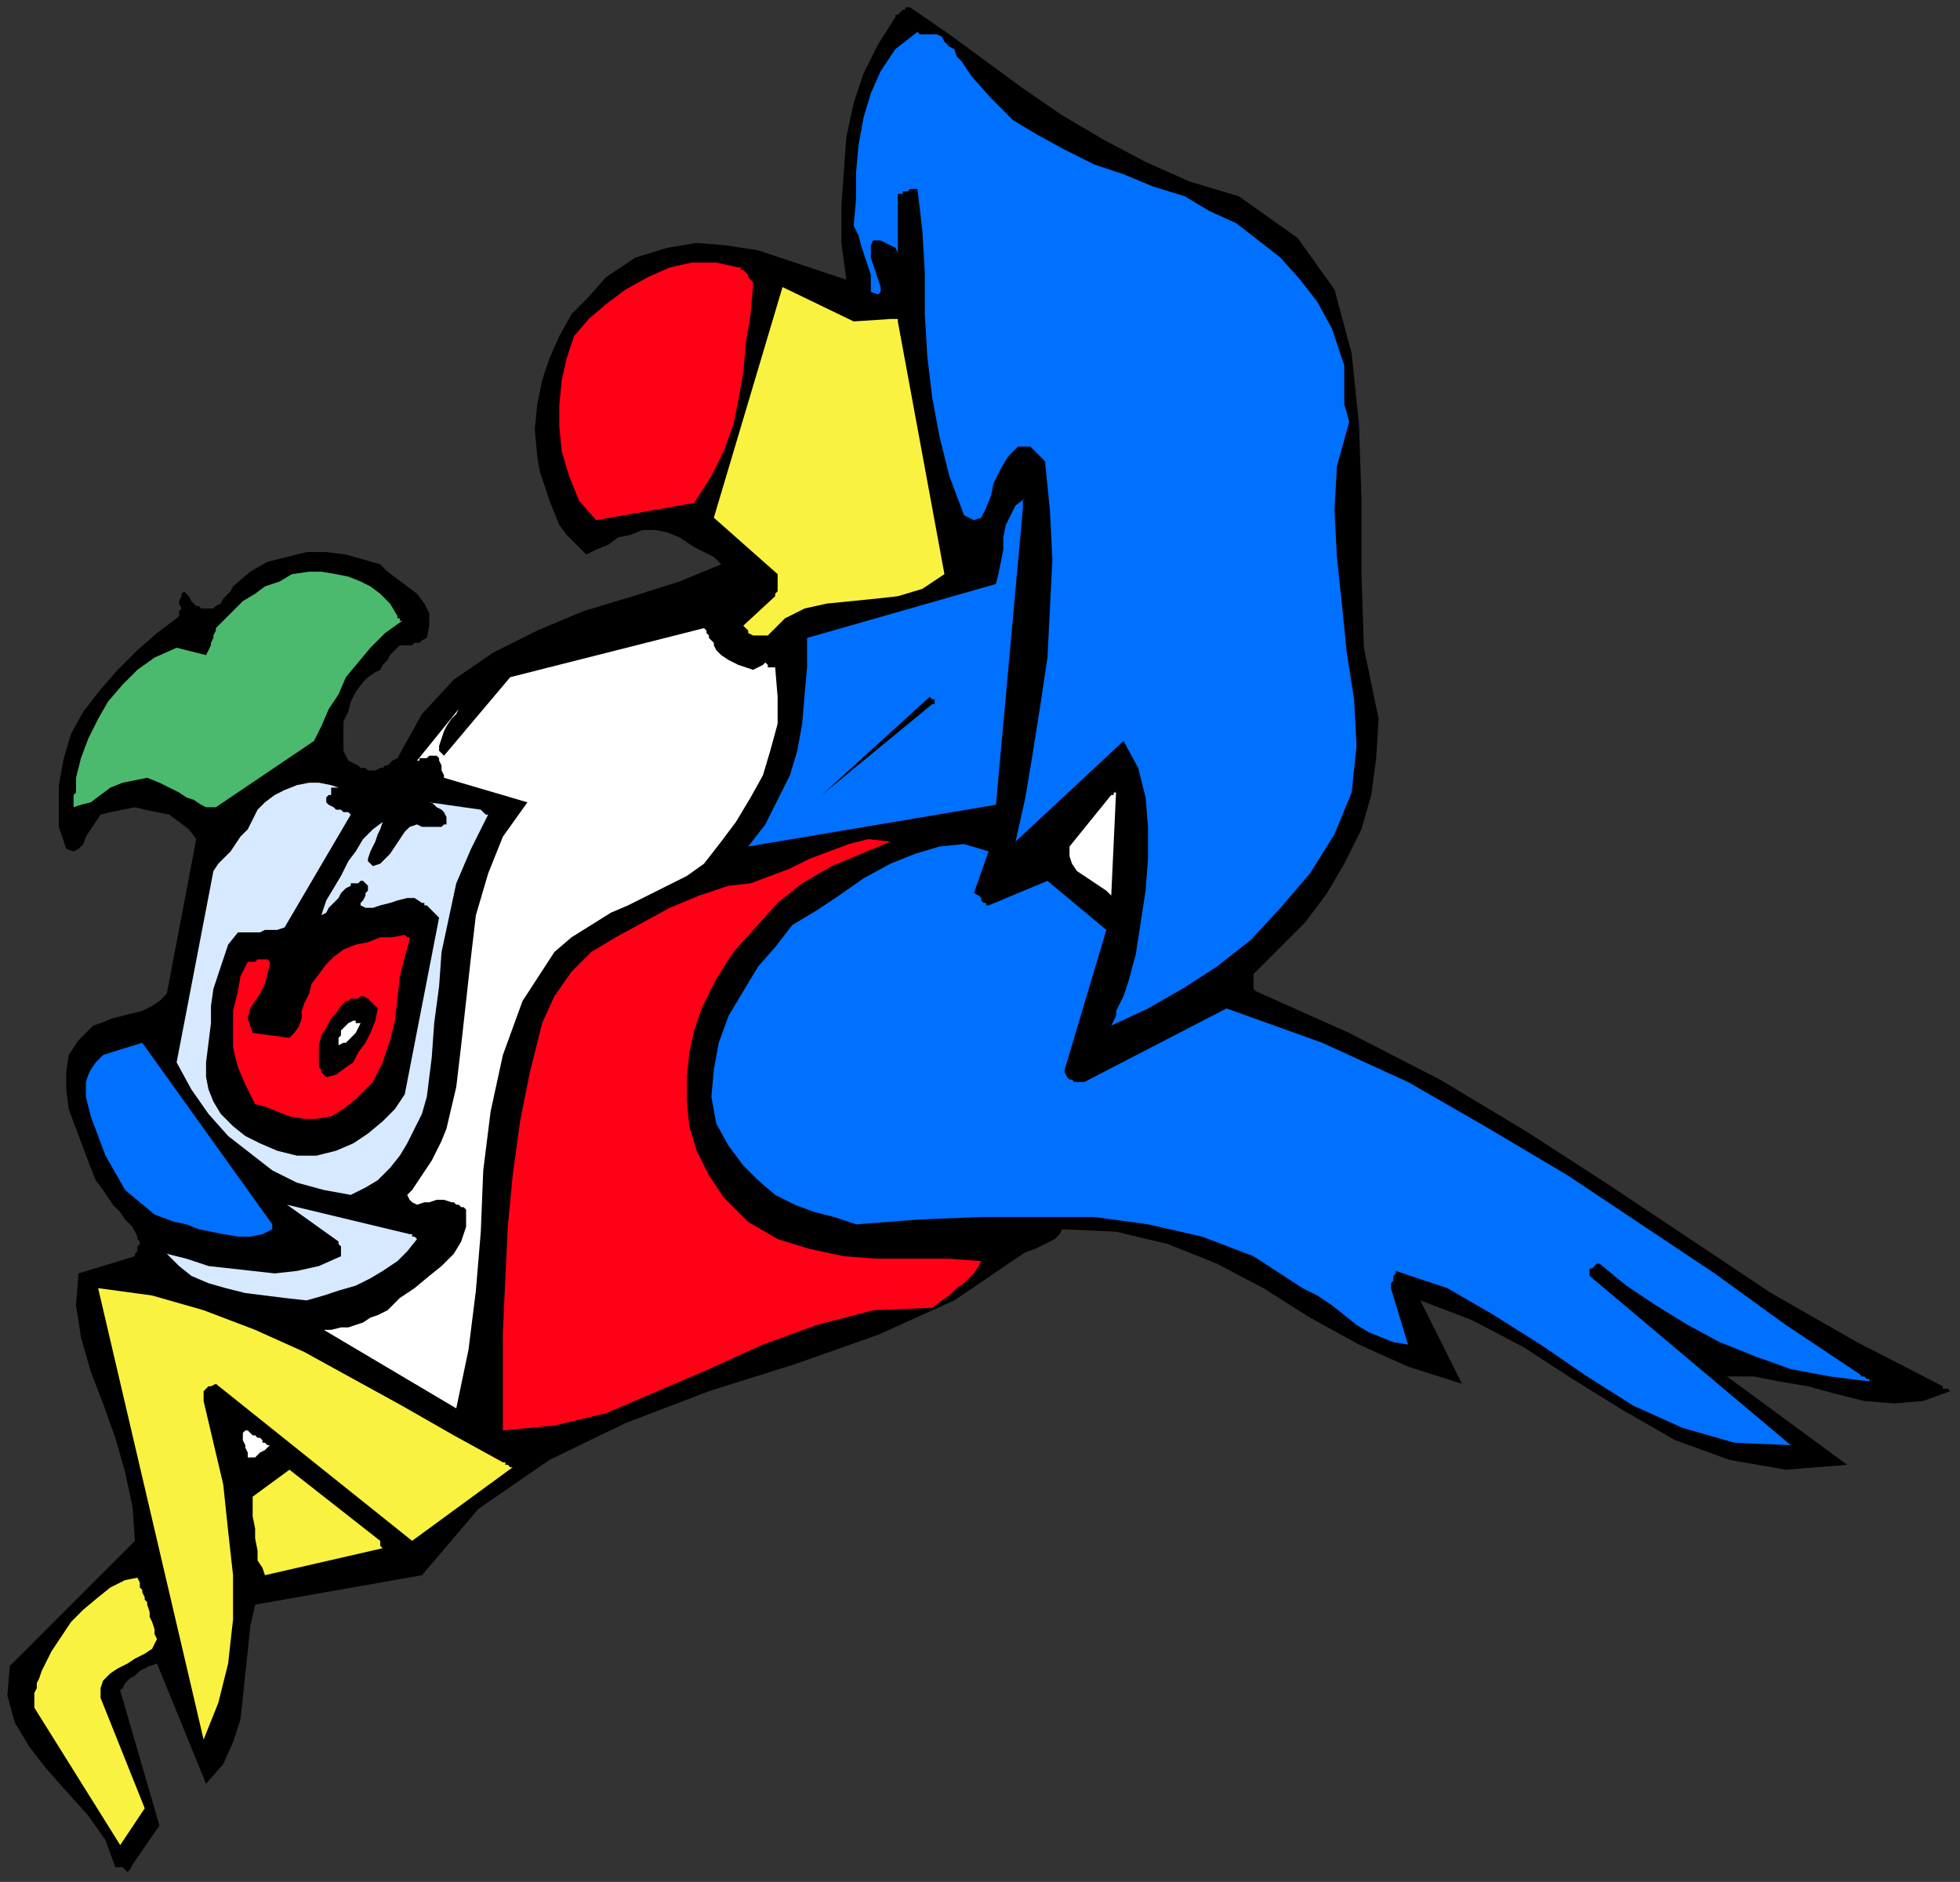 <?xml version="1.0" encoding="UTF-8" standalone="no"?>
<svg
   xmlns:dc="http://purl.org/dc/elements/1.1/"
   xmlns:cc="http://creativecommons.org/ns#"
   xmlns:rdf="http://www.w3.org/1999/02/22-rdf-syntax-ns#"
   xmlns:svg="http://www.w3.org/2000/svg"
   xmlns="http://www.w3.org/2000/svg"
   xmlns:sodipodi="http://sodipodi.sourceforge.net/DTD/sodipodi-0.dtd"
   xmlns:inkscape="http://www.inkscape.org/namespaces/inkscape"
   version="1.0"
   width="211.402mm"
   height="202.935mm"
   id="svg53"
   sodipodi:docname="CBIRD030.WMF">
  <rect width="100%" height="100%" fill="#333333" stroke="none"/>
  <sodipodi:namedview
     pagecolor="#ffffff"
     bordercolor="#666666"
     borderopacity="1"
     objecttolerance="10"
     gridtolerance="10"
     guidetolerance="10"
     inkscape:pageopacity="0"
     inkscape:pageshadow="2"
     inkscape:window-width="640"
     inkscape:window-height="480"
     id="namedview55" />
  <defs
     id="defs3">
    <pattern
       id="WMFhbasepattern"
       patternUnits="userSpaceOnUse"
       width="6"
       height="6"
       x="0"
       y="0" />
  </defs>
  <path
     style="fill:none;stroke:none;"
     d="  M 0,0   L 798,0   L 798,766   L 0,766   z "
     id="path5" />
  <path
     style="fill:#000000;fill-rule:evenodd;fill-opacity:1;stroke:none;"
     d="  M 365,444   L 365,444   L 364,444   L 364,443   L 364,443   L 364,443   L 364,442   L 363,442   L 363,442   L 333,516   L 366,446   L 366,446   L 366,446   L 365,445   L 365,445   L 365,445   L 365,444   L 365,444   L 365,444  z "
     id="path7" />
  <path
     style="fill:#000000;fill-rule:evenodd;fill-opacity:1;stroke:none;"
     d="  M 792,565   L 757,547   L 722,527   L 689,505   L 656,483   L 622,461   L 587,440   L 550,421   L 512,404   L 511,403   L 511,402   L 511,401   L 511,400   L 511,399   L 511,398   L 511,397   L 512,396   L 522,386   L 532,376   L 541,364   L 548,352   L 555,338   L 559,324   L 561,309   L 562,293   L 556,264   L 555,234   L 555,203   L 554,173   L 551,144   L 544,118   L 529,97   L 505,80   L 485,74   L 467,66   L 450,57   L 433,47   L 417,36   L 402,25   L 387,14   L 371,3   L 370,3   L 369,3   L 369,4   L 368,4   L 367,5   L 366,6   L 365,6   L 365,7   L 358,18   L 352,30   L 348,42   L 345,56   L 344,70   L 343,84   L 343,99   L 345,114   L 333,110   L 321,106   L 309,102   L 296,100   L 284,99   L 272,101   L 259,105   L 247,113   L 240,121   L 233,128   L 228,137   L 224,146   L 221,155   L 219,165   L 218,175   L 219,186   L 220,192   L 222,198   L 224,204   L 226,209   L 228,214   L 231,218   L 235,222   L 239,226   L 243,224   L 248,222   L 252,219   L 257,218   L 262,216   L 267,216   L 272,217   L 277,219   L 280,221   L 283,223   L 285,224   L 287,225   L 289,226   L 291,227   L 293,229   L 294,230   L 277,237   L 258,243   L 238,249   L 219,257   L 201,266   L 185,277   L 172,291   L 162,309   L 160,310   L 159,311   L 158,312   L 157,312   L 156,313   L 155,313   L 155,313   L 155,313   L 153,314   L 151,314   L 150,314   L 149,313   L 147,313   L 146,312   L 144,311   L 142,310   L 140,306   L 140,302   L 140,298   L 140,294   L 142,290   L 143,286   L 145,282   L 148,278   L 150,276   L 153,274   L 155,273   L 156,271   L 158,269   L 159,267   L 161,265   L 163,263   L 165,263   L 166,263   L 167,263   L 168,263   L 169,262   L 171,262   L 172,261   L 174,260   L 175,255   L 175,250   L 173,246   L 170,242   L 166,239   L 162,236   L 158,233   L 155,230   L 148,228   L 141,226   L 133,225   L 125,225   L 117,227   L 109,229   L 102,233   L 95,239   L 94,241   L 93,242   L 91,244   L 90,246   L 88,247   L 87,248   L 85,248   L 83,248   L 82,248   L 81,247   L 80,247   L 79,246   L 78,245   L 77,243   L 76,242   L 75,241   L 74,242   L 74,243   L 73,245   L 73,246   L 74,248   L 73,249   L 73,251   L 72,252   L 64,258   L 56,265   L 48,273   L 41,281   L 34,290   L 29,299   L 26,309   L 24,320   L 24,324   L 24,328   L 24,331   L 24,334   L 24,337   L 25,340   L 26,343   L 27,346   L 30,347   L 32,346   L 34,344   L 35,341   L 37,338   L 39,335   L 41,332   L 45,331   L 50,330   L 55,329   L 59,330   L 64,331   L 69,332   L 73,335   L 77,338   L 80,342   L 68,405   L 65,408   L 62,410   L 58,412   L 54,413   L 50,414   L 46,415   L 41,417   L 38,418   L 32,424   L 28,430   L 27,437   L 27,444   L 28,452   L 31,460   L 34,468   L 37,476   L 39,481   L 42,485   L 44,488   L 46,491   L 49,494   L 51,497   L 54,500   L 56,504   L 56,505   L 57,506   L 57,507   L 56,508   L 56,509   L 56,510   L 55,511   L 55,512   L 32,519   L 31,532   L 33,545   L 37,559   L 42,572   L 47,586   L 51,600   L 54,614   L 55,628   L 4,679   L 3,691   L 6,702   L 12,712   L 19,721   L 27,730   L 36,740   L 43,750   L 47,761   L 49,761   L 50,761   L 51,762   L 51,762   L 52,763   L 52,763   L 53,762   L 54,760   L 65,744   L 49,689   L 50,688   L 51,686   L 53,684   L 55,683   L 57,681   L 59,680   L 61,679   L 64,678   L 84,727   L 91,719   L 95,710   L 98,701   L 99,692   L 100,682   L 101,673   L 102,663   L 104,654   L 172,642   L 195,615   L 224,595   L 255,580   L 289,567   L 324,556   L 358,544   L 389,530   L 417,511   L 419,510   L 422,509   L 424,508   L 426,507   L 428,506   L 430,505   L 432,503   L 433,501   L 455,502   L 476,507   L 496,515   L 515,525   L 534,537   L 554,548   L 574,557   L 596,564   L 579,530   L 600,538   L 621,549   L 641,562   L 662,575   L 683,587   L 705,595   L 728,599   L 753,597   L 704,561   L 715,561   L 725,563   L 737,565   L 748,568   L 760,571   L 772,572   L 784,571   L 795,567   L 795,567   L 794,566   L 794,566   L 793,566   L 793,566   L 792,566   L 792,566   L 792,565  z "
     id="path9" />
  <path
     style="fill:#0070ff;fill-rule:evenodd;fill-opacity:1;stroke:none;"
     d="  M 758,560   L 728,540   L 699,519   L 669,499   L 639,479   L 607,460   L 574,441   L 539,425   L 500,411   L 442,441   L 441,441   L 439,441   L 438,441   L 437,440   L 436,440   L 435,439   L 434,437   L 434,436   L 451,379   L 427,359   L 403,369   L 403,369   L 402,369   L 402,368   L 401,368   L 400,367   L 400,366   L 399,365   L 397,364   L 403,347   L 393,344   L 383,345   L 373,348   L 363,352   L 352,358   L 342,365   L 333,371   L 323,377   L 316,386   L 309,394   L 303,404   L 297,414   L 293,425   L 291,436   L 290,447   L 292,458   L 297,467   L 303,475   L 309,481   L 316,487   L 324,491   L 332,494   L 340,496   L 349,499   L 375,497   L 400,496   L 423,496   L 446,496   L 468,499   L 490,504   L 511,512   L 531,525   L 537,528   L 543,532   L 548,536   L 553,540   L 558,543   L 563,545   L 568,547   L 574,548   L 567,525   L 567,525   L 567,524   L 567,523   L 568,522   L 568,521   L 568,520   L 569,519   L 569,518   L 590,525   L 609,536   L 628,548   L 647,561   L 666,573   L 686,582   L 707,588   L 730,589   L 648,520   L 648,519   L 648,519   L 648,518   L 648,517   L 649,517   L 650,516   L 651,515   L 652,515   L 663,524   L 675,532   L 688,540   L 701,547   L 716,553   L 730,558   L 746,561   L 762,563   L 762,562   L 761,562   L 761,562   L 760,561   L 759,561   L 758,560   L 758,560   L 758,560  z "
     id="path11" />
  <path
     style="fill:#0070ff;fill-rule:evenodd;fill-opacity:1;stroke:none;"
     d="  M 547,146   L 543,134   L 537,123   L 530,114   L 522,105   L 513,98   L 504,91   L 493,86   L 483,80   L 470,76   L 458,71   L 446,67   L 434,61   L 423,55   L 413,49   L 404,40   L 396,31   L 394,28   L 392,25   L 390,23   L 389,20   L 387,19   L 385,17   L 384,15   L 382,14   L 382,14   L 381,14   L 380,14   L 379,14   L 378,14   L 377,14   L 375,14   L 374,13   L 365,20   L 359,29   L 355,38   L 352,48   L 350,59   L 349,70   L 349,81   L 348,92   L 350,96   L 351,100   L 352,103   L 353,106   L 354,109   L 355,112   L 355,116   L 355,119   L 358,120   L 359,119   L 359,117   L 358,114   L 357,111   L 356,108   L 355,105   L 355,103   L 355,100   L 356,98   L 357,98   L 359,98   L 361,99   L 363,100   L 365,101   L 366,103   L 366,79   L 367,79   L 368,79   L 368,78   L 369,78   L 370,78   L 371,77   L 373,77   L 374,77   L 376,94   L 377,111   L 377,128   L 378,145   L 380,162   L 383,178   L 387,194   L 393,210   L 397,212   L 400,211   L 402,207   L 404,202   L 405,197   L 408,191   L 411,186   L 415,182   L 417,182   L 419,182   L 420,182   L 421,183   L 422,184   L 423,185   L 424,186   L 426,188   L 428,208   L 429,228   L 428,248   L 427,268   L 424,288   L 421,307   L 418,325   L 414,343   L 458,302   L 464,313   L 467,325   L 468,337   L 468,350   L 467,363   L 465,376   L 463,389   L 460,400   L 459,403   L 458,406   L 457,408   L 456,410   L 455,412   L 455,414   L 454,416   L 453,418   L 468,411   L 482,403   L 496,394   L 510,383   L 522,370   L 534,356   L 544,340   L 551,323   L 553,304   L 552,285   L 549,266   L 547,246   L 545,227   L 544,208   L 545,190   L 550,172   L 549,168   L 548,165   L 548,161   L 548,158   L 548,155   L 548,152   L 548,149   L 547,146  z "
     id="path13" />
  <path
     style="fill:#ffffff;fill-rule:evenodd;fill-opacity:1;stroke:none;"
     d="  M 453,324   L 436,345   L 436,349   L 437,352   L 439,355   L 442,357   L 445,359   L 448,361   L 451,363   L 453,365   L 455,322   L 455,322   L 455,322   L 455,323   L 454,323   L 454,323   L 454,324   L 454,324   L 453,324  z "
     id="path15" />
  <path
     style="fill:#0070ff;fill-rule:evenodd;fill-opacity:1;stroke:none;"
     d="  M 417,207   L 417,207   L 417,206   L 417,205   L 417,205   L 417,204   L 418,203   L 418,203   L 418,203   L 414,206   L 412,210   L 410,214   L 409,219   L 409,224   L 408,229   L 407,234   L 406,238   L 329,260   L 329,272   L 328,283   L 327,295   L 325,306   L 322,316   L 317,326   L 312,336   L 305,345   L 406,328   L 417,207  z "
     id="path17" />
  <path
     style="fill:#faf240;fill-rule:evenodd;fill-opacity:1;stroke:none;"
     d="  M 363,130   L 348,131   L 319,117   L 291,211   L 317,234   L 317,235   L 317,236   L 317,238   L 317,239   L 317,240   L 317,241   L 316,242   L 316,243   L 303,255   L 304,256   L 305,257   L 305,258   L 307,259   L 308,259   L 310,259   L 311,259   L 313,259   L 320,252   L 328,248   L 337,246   L 347,245   L 357,244   L 366,243   L 376,240   L 385,234   L 366,131   L 366,131   L 366,130   L 365,130   L 365,130   L 364,130   L 364,130   L 364,130   L 363,130  z "
     id="path19" />
  <path
     style="fill:#000000;fill-rule:evenodd;fill-opacity:1;stroke:none;"
     d="  M 379,284   L 335,324   L 380,287   L 381,287   L 381,286   L 381,286   L 381,286   L 381,285   L 380,285   L 380,285   L 379,284  z "
     id="path21" />
  <path
     style="fill:#ff0017;fill-rule:evenodd;fill-opacity:1;stroke:none;"
     d="  M 305,112   L 304,111   L 304,111   L 304,111   L 303,110   L 302,110   L 302,109   L 301,109   L 301,109   L 292,107   L 282,107   L 273,109   L 264,113   L 255,118   L 247,124   L 240,130   L 234,137   L 231,146   L 229,155   L 228,165   L 228,174   L 229,184   L 232,194   L 236,204   L 243,212   L 283,205   L 290,194   L 295,184   L 299,173   L 301,163   L 303,152   L 304,140   L 306,128   L 307,116   L 307,115   L 307,115   L 306,114   L 306,114   L 305,113   L 305,112   L 305,112   L 305,112  z "
     id="path23" />
  <path
     style="fill:#ff0017;fill-rule:evenodd;fill-opacity:1;stroke:none;"
     d="  M 363,343   L 354,342   L 346,344   L 338,347   L 330,350   L 322,354   L 314,357   L 306,360   L 297,361   L 285,365   L 273,370   L 262,376   L 251,382   L 241,388   L 233,396   L 226,406   L 221,417   L 216,437   L 212,457   L 209,479   L 207,500   L 206,521   L 205,543   L 205,563   L 205,583   L 226,581   L 247,576   L 268,567   L 289,558   L 311,548   L 333,540   L 356,534   L 380,533   L 384,530   L 387,528   L 390,525   L 393,523   L 395,521   L 397,519   L 399,516   L 400,514   L 387,513   L 373,513   L 358,513   L 344,512   L 330,509   L 317,505   L 305,498   L 295,488   L 289,479   L 284,469   L 281,459   L 280,449   L 280,439   L 281,429   L 283,420   L 286,411   L 292,399   L 299,388   L 308,378   L 317,368   L 327,360   L 339,353   L 351,348   L 363,343  z "
     id="path25" />
  <path
     style="fill:#ffffff;fill-rule:evenodd;fill-opacity:1;stroke:none;"
     d="  M 316,272   L 314,272   L 313,272   L 313,271   L 313,271   L 312,270   L 312,270   L 311,271   L 309,272   L 307,273   L 304,272   L 301,271   L 299,270   L 297,269   L 294,267   L 292,265   L 291,263   L 291,262   L 290,261   L 290,261   L 289,260   L 289,259   L 288,258   L 288,257   L 287,256   L 208,276   L 181,308   L 179,306   L 179,304   L 180,301   L 181,298   L 182,296   L 184,293   L 186,291   L 187,289   L 170,310   L 171,310   L 171,309   L 172,309   L 173,309   L 174,309   L 175,308   L 176,308   L 177,308   L 178,308   L 179,309   L 179,310   L 180,312   L 180,313   L 180,314   L 181,316   L 181,317   L 215,327   L 205,341   L 199,356   L 194,373   L 192,390   L 190,408   L 188,426   L 186,443   L 182,460   L 180,465   L 178,469   L 176,473   L 174,476   L 172,479   L 170,482   L 168,485   L 166,487   L 167,489   L 168,490   L 170,491   L 173,490   L 175,490   L 178,489   L 181,489   L 184,490   L 184,490   L 185,490   L 186,491   L 187,491   L 188,492   L 189,492   L 190,493   L 190,494   L 190,500   L 188,506   L 185,511   L 180,516   L 175,520   L 169,525   L 163,529   L 158,534   L 154,536   L 151,537   L 148,539   L 145,540   L 142,541   L 139,541   L 135,542   L 132,542   L 186,574   L 191,550   L 194,526   L 196,502   L 197,477   L 200,453   L 205,430   L 213,408   L 226,388   L 233,382   L 241,377   L 249,372   L 256,369   L 264,365   L 272,361   L 280,357   L 287,352   L 294,343   L 300,335   L 306,325   L 311,316   L 314,306   L 317,295   L 317,284   L 316,272  z "
     id="path27" />
  <path
     style="fill:#ffffff;fill-rule:evenodd;fill-opacity:1;stroke:none;"
     d="  M 295,241   L 244,254   L 295,241  z "
     id="path29" />
  <path
     style="fill:#d6e9ff;fill-rule:evenodd;fill-opacity:1;stroke:none;"
     d="  M 196,330   L 175,327   L 176,327   L 177,328   L 178,329   L 180,330   L 181,331   L 182,333   L 182,334   L 182,336   L 181,336   L 180,337   L 178,337   L 177,337   L 175,337   L 174,337   L 172,337   L 170,336   L 167,337   L 165,339   L 163,342   L 161,345   L 159,348   L 157,350   L 155,352   L 152,353   L 150,351   L 150,350   L 151,347   L 152,345   L 153,343   L 154,340   L 155,338   L 156,335   L 152,338   L 148,342   L 145,347   L 142,351   L 139,357   L 136,362   L 133,367   L 131,373   L 133,372   L 134,370   L 135,369   L 137,367   L 138,366   L 139,364   L 141,362   L 143,361   L 143,360   L 144,360   L 144,360   L 145,360   L 146,360   L 147,359   L 148,359   L 149,360   L 150,361   L 150,362   L 150,363   L 149,364   L 149,365   L 148,367   L 147,368   L 147,369   L 149,370   L 152,370   L 155,369   L 159,368   L 162,367   L 166,366   L 169,366   L 172,368   L 173,368   L 173,369   L 174,369   L 175,370   L 176,371   L 177,372   L 178,373   L 179,374   L 165,446   L 161,452   L 156,457   L 150,462   L 144,466   L 137,469   L 129,471   L 121,471   L 113,469   L 106,466   L 100,463   L 95,459   L 90,454   L 87,449   L 85,444   L 84,439   L 84,433   L 85,425   L 86,417   L 86,410   L 87,403   L 89,397   L 91,391   L 93,385   L 97,380   L 99,380   L 101,380   L 104,380   L 106,380   L 108,379   L 111,379   L 113,379   L 116,378   L 143,332   L 142,331   L 140,331   L 139,330   L 137,330   L 136,329   L 134,328   L 133,327   L 133,325   L 134,324   L 135,324   L 135,323   L 135,322   L 135,322   L 135,321   L 136,321   L 138,321   L 135,320   L 130,319   L 126,319   L 121,320   L 116,322   L 112,324   L 108,327   L 105,330   L 103,334   L 101,338   L 98,341   L 96,344   L 94,347   L 92,349   L 89,352   L 87,355   L 72,433   L 78,444   L 85,454   L 93,463   L 102,470   L 111,477   L 121,482   L 132,485   L 143,487   L 149,484   L 154,481   L 159,476   L 163,471   L 166,466   L 169,460   L 172,454   L 174,447   L 176,431   L 177,417   L 179,402   L 180,388   L 183,374   L 186,360   L 192,346   L 199,332   L 199,332   L 199,332   L 198,332   L 197,331   L 197,331   L 196,330   L 196,330   L 196,330  z "
     id="path31" />
  <path
     style="fill:#4cba6e;fill-rule:evenodd;fill-opacity:1;stroke:none;"
     d="  M 162,251   L 159,246   L 155,242   L 151,239   L 147,237   L 142,235   L 137,234   L 131,233   L 126,233   L 119,234   L 114,237   L 108,239   L 104,242   L 99,245   L 95,249   L 92,252   L 89,255   L 88,256   L 88,257   L 87,259   L 87,260   L 86,262   L 86,263   L 85,265   L 84,267   L 72,264   L 63,268   L 56,273   L 50,279   L 44,286   L 40,293   L 36,301   L 33,309   L 31,317   L 31,320   L 31,321   L 31,323   L 30,324   L 30,326   L 30,327   L 30,328   L 30,329   L 33,328   L 37,327   L 41,324   L 45,321   L 50,319   L 55,318   L 60,317   L 65,319   L 69,321   L 73,323   L 76,325   L 79,326   L 82,328   L 84,329   L 87,329   L 88,329   L 128,302   L 131,296   L 134,289   L 138,283   L 141,276   L 146,270   L 151,264   L 157,258   L 164,253   L 164,253   L 164,253   L 163,253   L 163,252   L 162,252   L 162,251   L 162,251   L 162,251  z "
     id="path33" />
  <path
     style="fill:#ff0017;fill-rule:evenodd;fill-opacity:1;stroke:none;"
     d="  M 165,381   L 160,382   L 155,382   L 150,384   L 145,385   L 140,387   L 136,390   L 133,393   L 130,397   L 127,401   L 126,405   L 124,409   L 123,412   L 123,415   L 122,418   L 120,421   L 118,423   L 103,421   L 102,418   L 101,415   L 102,411   L 104,408   L 106,405   L 108,401   L 109,397   L 110,393   L 110,392   L 109,391   L 108,391   L 107,391   L 105,391   L 104,392   L 102,392   L 101,392   L 98,398   L 97,404   L 95,412   L 95,419   L 95,427   L 97,435   L 100,442   L 104,450   L 108,451   L 113,453   L 118,455   L 124,456   L 129,456   L 135,455   L 140,452   L 145,448   L 152,441   L 156,433   L 159,424   L 161,416   L 162,407   L 163,398   L 165,390   L 167,383   L 167,383   L 167,382   L 166,382   L 166,382   L 165,381   L 165,381   L 165,381   L 165,381  z "
     id="path35" />
  <path
     style="fill:#000000;fill-rule:evenodd;fill-opacity:1;stroke:none;"
     d="  M 153,410   L 152,409   L 151,408   L 151,408   L 151,408   L 151,408   L 151,408   L 150,407   L 148,406   L 148,406   L 147,406   L 146,407   L 145,407   L 144,407   L 143,407   L 142,408   L 141,408   L 139,410   L 137,413   L 135,415   L 133,419   L 131,422   L 130,426   L 130,429   L 130,433   L 130,434   L 130,434   L 130,435   L 131,436   L 131,437   L 131,437   L 132,438   L 133,439   L 137,438   L 141,435   L 144,433   L 146,429   L 149,425   L 151,421   L 153,416   L 154,411   L 154,411   L 154,411   L 154,411   L 154,411   L 153,410   L 153,410   L 153,410   L 153,410  z "
     id="path37" />
  <path
     style="fill:#faf240;fill-rule:evenodd;fill-opacity:1;stroke:none;"
     d="  M 205,596   L 185,585   L 164,573   L 144,562   L 124,551   L 104,542   L 83,534   L 62,528   L 40,525   L 83,709   L 89,694   L 93,678   L 95,660   L 95,642   L 93,624   L 91,605   L 87,588   L 83,571   L 83,570   L 83,569   L 83,568   L 83,567   L 84,566   L 85,565   L 86,565   L 88,564   L 168,628   L 209,598   L 209,598   L 208,598   L 208,598   L 207,597   L 206,597   L 206,596   L 205,596   L 205,596  z "
     id="path39" />
  <path
     style="fill:#ffffff;fill-rule:evenodd;fill-opacity:1;stroke:none;"
     d="  M 144,416   L 142,417   L 141,418   L 140,419   L 139,420   L 139,422   L 138,423   L 138,425   L 138,426   L 140,425   L 141,425   L 142,424   L 143,423   L 144,422   L 145,421   L 146,419   L 147,417   L 147,417   L 146,417   L 146,417   L 145,417   L 145,416   L 144,416   L 144,416   L 144,416  z "
     id="path41" />
  <path
     style="fill:#d6e9ff;fill-rule:evenodd;fill-opacity:1;stroke:none;"
     d="  M 167,503   L 117,491   L 138,506   L 138,507   L 138,507   L 139,508   L 139,509   L 139,509   L 139,510   L 139,511   L 139,512   L 130,516   L 121,518   L 112,519   L 103,518   L 94,517   L 85,516   L 76,513   L 68,511   L 73,516   L 78,520   L 85,523   L 92,525   L 100,527   L 108,528   L 116,529   L 125,530   L 132,528   L 138,526   L 145,524   L 151,521   L 156,518   L 162,514   L 166,510   L 170,505   L 170,505   L 170,505   L 169,504   L 169,504   L 168,504   L 168,503   L 168,503   L 167,503  z "
     id="path43" />
  <path
     style="fill:#faf240;fill-rule:evenodd;fill-opacity:1;stroke:none;"
     d="  M 155,628   L 118,599   L 103,610   L 103,614   L 103,618   L 104,623   L 104,627   L 105,632   L 105,636   L 107,639   L 108,642   L 156,631   L 156,631   L 156,631   L 155,630   L 155,630   L 155,629   L 155,628   L 155,628   L 155,628  z "
     id="path45" />
  <path
     style="fill:#0070ff;fill-rule:evenodd;fill-opacity:1;stroke:none;"
     d="  M 111,499   L 58,425   L 45,429   L 42,430   L 41,431   L 39,433   L 37,436   L 36,438   L 35,441   L 35,444   L 35,447   L 37,455   L 40,463   L 43,471   L 47,478   L 51,485   L 57,490   L 63,495   L 71,498   L 76,499   L 81,501   L 86,502   L 91,503   L 97,504   L 102,504   L 107,503   L 111,501   L 111,501   L 111,501   L 111,500   L 111,500   L 111,499   L 111,499   L 111,499   L 111,499  z "
     id="path47" />
  <path
     style="fill:#ffffff;fill-rule:evenodd;fill-opacity:1;stroke:none;"
     d="  M 107,587   L 107,587   L 106,586   L 105,586   L 104,585   L 103,585   L 102,584   L 101,583   L 100,583   L 99,584   L 99,585   L 99,586   L 99,587   L 100,589   L 100,590   L 101,592   L 101,594   L 102,594   L 103,594   L 104,594   L 105,593   L 106,592   L 108,591   L 109,590   L 110,589   L 110,589   L 109,589   L 109,589   L 108,588   L 108,588   L 107,588   L 107,587   L 107,587  z "
     id="path49" />
  <path
     style="fill:#faf240;fill-rule:evenodd;fill-opacity:1;stroke:none;"
     d="  M 60,654   L 60,653   L 59,652   L 59,651   L 58,649   L 58,648   L 57,647   L 57,645   L 56,643   L 51,644   L 45,647   L 40,651   L 34,656   L 29,661   L 25,667   L 21,673   L 18,679   L 17,681   L 16,684   L 15,686   L 15,688   L 14,690   L 14,692   L 14,694   L 14,696   L 49,752   L 59,737   L 41,692   L 41,688   L 42,685   L 45,682   L 48,680   L 52,678   L 55,676   L 59,674   L 62,672   L 63,670   L 64,668   L 63,666   L 63,664   L 62,661   L 61,659   L 61,657   L 60,654  z "
     id="path51" />
</svg>
